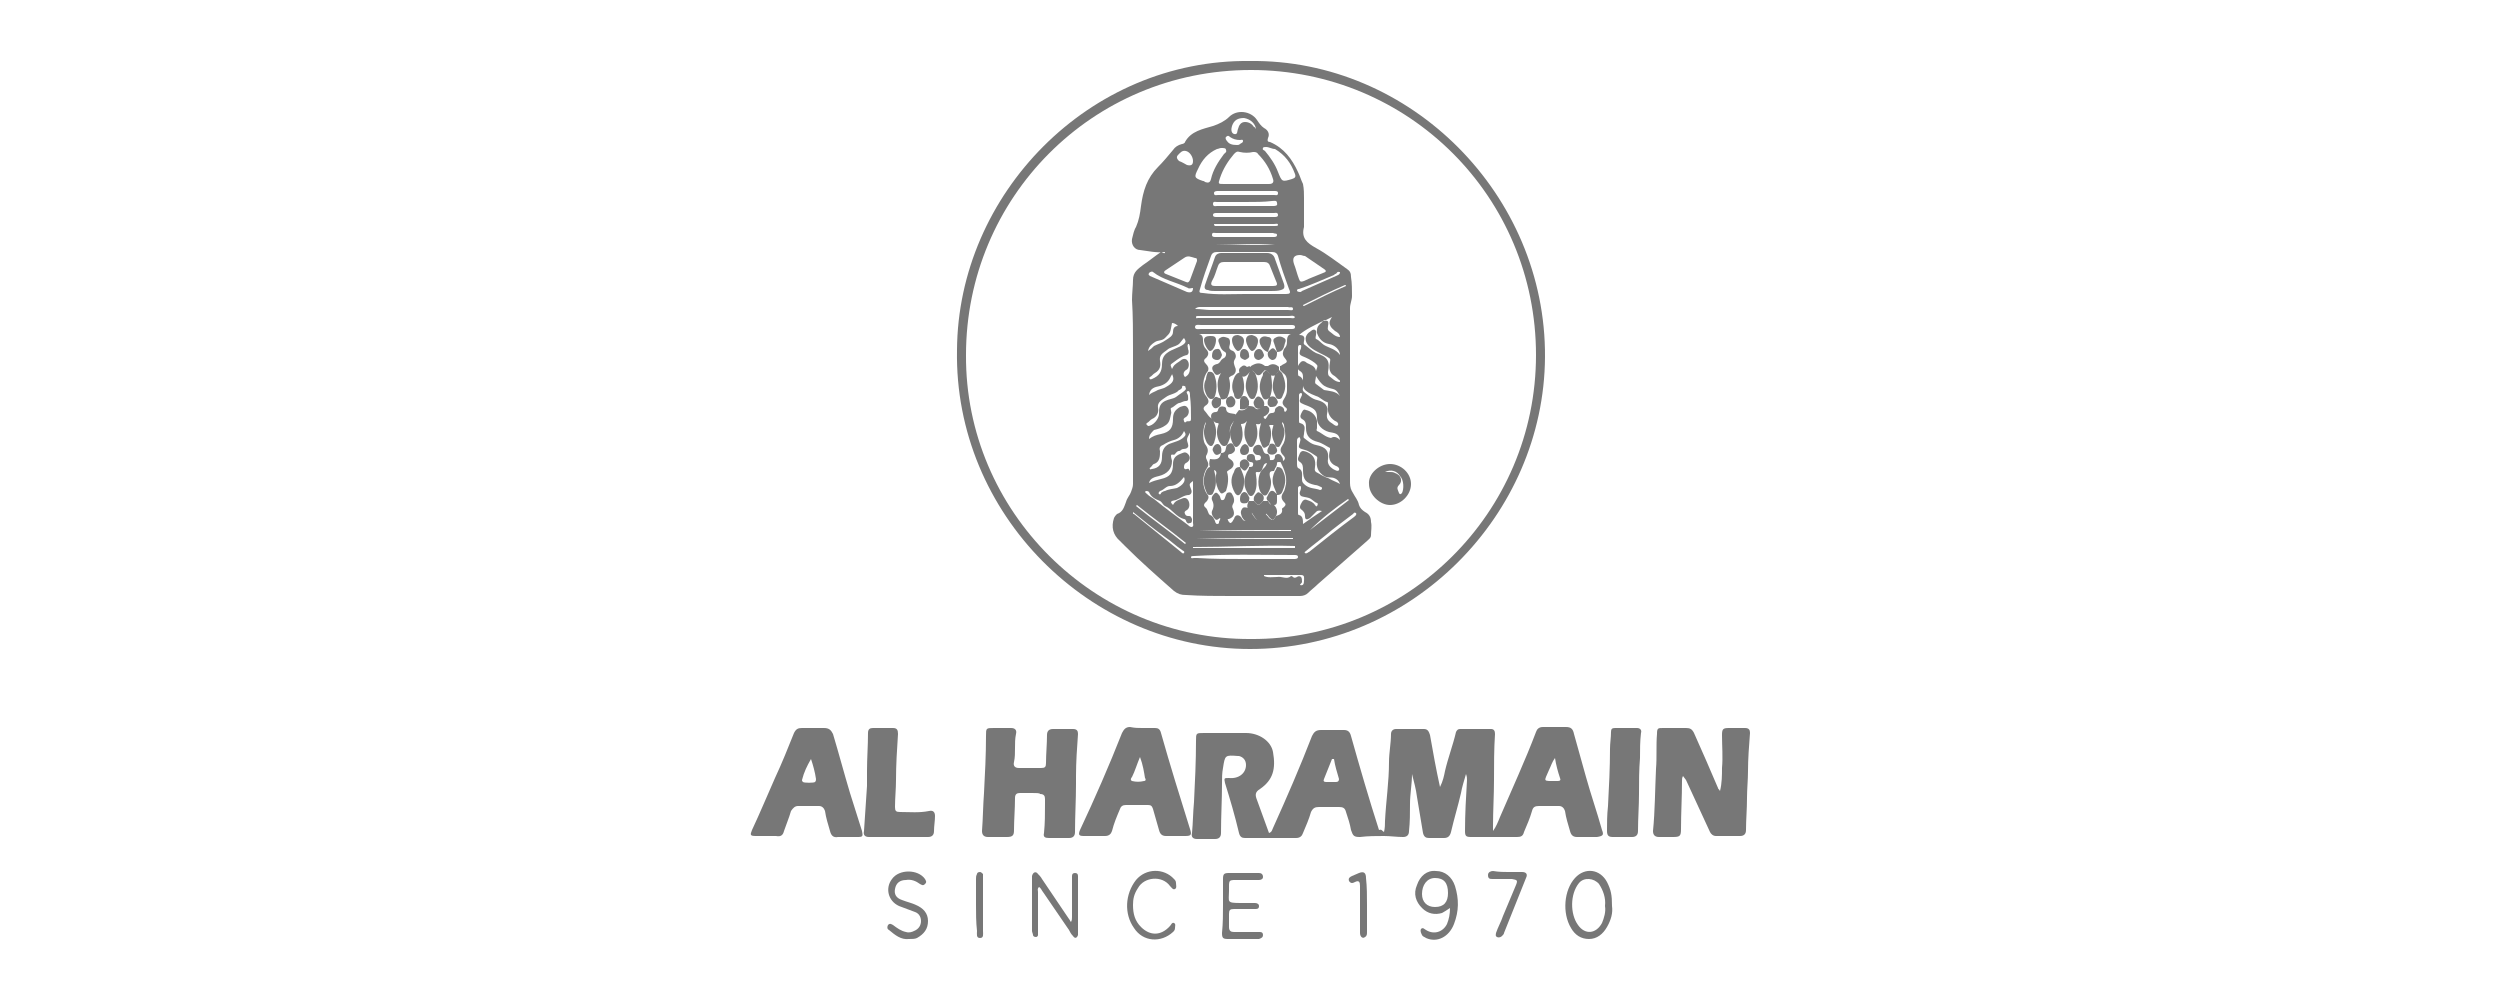 <svg xml:space="preserve" style="enable-background:new 0 0 250 100;" viewBox="0 0 250 100" y="0px" x="0px" xmlns:xlink="http://www.w3.org/1999/xlink" xmlns="http://www.w3.org/2000/svg" id="Capa_1" version="1.1">
<style type="text/css">
	.st0{fill:#777777;}
</style>
<g>
	<path d="M138.4,83.2c0.1-0.4,0.1-0.8,0.1-1.1c0.1-2,0.4-3.9,0.4-5.9c0-0.9,0.2-1.9,0.2-2.8c0-0.3,0.2-0.5,0.5-0.5
		c0.9,0,1.9,0,2.8,0c0.4,0,0.5,0.3,0.6,0.6c0.3,1.7,0.6,3.4,1,5.2c0.3-0.6,0.4-1.1,0.5-1.6c0.3-1.3,0.8-2.6,1.1-3.9
		c0.1-0.2,0.2-0.3,0.4-0.3c1,0,2,0,3.1,0c0.3,0,0.4,0.2,0.4,0.5c-0.1,1.5-0.1,3.1-0.1,4.6c0,1.5-0.1,3.1-0.1,4.6c0,0.2,0,0.3,0,0.5
		c0.3-0.4,0.5-0.9,0.7-1.4c1.2-2.8,2.5-5.6,3.6-8.5c0.1-0.3,0.3-0.5,0.7-0.5c0.8,0,1.5,0,2.3,0c0.5,0,0.7,0.2,0.8,0.7
		c0.4,1.4,0.8,2.9,1.2,4.3c0.5,1.8,1.1,3.5,1.6,5.3c0.2,0.5,0.1,0.6-0.5,0.7c-0.7,0-1.3,0-2,0c-0.4,0-0.6-0.2-0.7-0.6
		c-0.2-0.7-0.4-1.3-0.5-2c-0.1-0.3-0.3-0.5-0.6-0.5c-0.7,0-1.3,0-2,0c-0.4,0-0.6,0.1-0.7,0.5c-0.2,0.7-0.5,1.4-0.8,2.1
		c-0.1,0.4-0.3,0.5-0.7,0.5c-1.5,0-3.1,0-4.6,0c-0.5,0-0.6-0.1-0.6-0.6c0-1.7,0.1-3.4,0.2-5.1c0-0.2,0-0.3-0.1-0.6
		c-0.2,0.7-0.4,1.3-0.5,1.9c-0.3,1.3-0.7,2.6-1,3.9c-0.1,0.4-0.3,0.6-0.7,0.6c-0.5,0-1,0-1.5,0c-0.3,0-0.5-0.1-0.6-0.5
		c-0.2-1.2-0.4-2.4-0.6-3.6c-0.1-0.8-0.3-1.5-0.5-2.3c0,1-0.2,2-0.2,3c0,0.9,0,1.8-0.1,2.7c0,0.4-0.2,0.6-0.6,0.6
		c-0.6,0-1.3-0.1-1.9-0.1c-0.8,0-1.6,0-2.4,0.1c-0.6,0-0.7-0.1-0.9-0.7c-0.1-0.6-0.3-1.2-0.5-1.8c-0.1-0.4-0.3-0.5-0.7-0.5
		c-0.6,0-1.3,0-2,0c-0.4,0-0.6,0.1-0.8,0.5c-0.2,0.7-0.5,1.4-0.8,2.1c-0.1,0.3-0.3,0.5-0.7,0.5c-1.7,0-3.4,0-5.1,0
		c-0.3,0-0.5-0.1-0.6-0.5c-0.4-1.7-0.9-3.4-1.4-5c-0.1-0.5-0.1-0.5,0.4-0.5c1,0.1,1.7-0.5,1.7-1.3c0-0.5-0.3-0.8-0.7-0.9
		c0,0-0.1,0-0.1,0c-1.3-0.1-1.3-0.1-1.5,1.2c-0.1,0.5-0.1,1-0.1,1.6c0,1.6-0.1,3.2-0.1,4.9c0,0.4-0.2,0.6-0.6,0.6
		c-0.6,0-1.2,0-1.8,0c-0.4,0-0.6-0.2-0.5-0.6c0.1-1,0.1-2.1,0.2-3.1c0.1-2,0.2-4.1,0.2-6.1c0-0.8,0-0.8,0.8-0.8c1.4,0,2.8,0,4.2,0
		c1.3,0,2.5,0.8,2.7,1.9c0.3,1.7,0,2.8-1.3,3.7c-0.5,0.3-0.5,0.6-0.3,1.1c0.4,1.1,0.8,2.2,1.2,3.3c0.3-0.1,0.3-0.3,0.4-0.5
		c1.4-3.1,2.7-6.1,3.9-9.2c0.2-0.4,0.4-0.6,0.9-0.6c0.8,0,1.5,0,2.3,0c0.4,0,0.6,0.2,0.7,0.6c0.9,3.2,1.8,6.3,2.8,9.4
		C138.2,82.9,138.2,83.1,138.4,83.2z M155.5,75.8C155.4,75.8,155.4,75.8,155.5,75.8c-0.3,0.4-0.4,0.8-0.6,1.2
		c-0.5,1.2-0.7,1.1,0.8,1.1c0,0,0.1,0,0.1,0c0.2,0,0.3-0.1,0.2-0.3C155.8,77.2,155.6,76.5,155.5,75.8z M133.4,75.9
		c-0.1,0-0.1,0-0.2,0c-0.3,0.7-0.5,1.3-0.8,2c-0.1,0.2,0,0.3,0.2,0.3c0.3,0,0.7,0,1,0c0.2,0,0.3-0.1,0.3-0.3
		C133.7,77.2,133.5,76.6,133.4,75.9z" class="st0"></path>
	<path d="M125,6.1c16.1-0.2,29.6,13.4,29.5,29.6c-0.1,15.8-13.3,29.2-29.5,29.2c-16,0-29.6-13.5-29.3-29.9
		C95.8,19.4,108.9,5.9,125,6.1z M125.1,63.9c15.6,0.1,28.5-12.6,28.5-28.4c0-15.8-12.7-28.5-28.5-28.5c-15.9,0-28.5,12.8-28.5,28.5
		C96.5,51.1,109.4,64,125.1,63.9z" class="st0"></path>
	<path d="M168.3,77.6c-0.1,0.2-0.1,0.3-0.1,0.5c0,1.6-0.1,3.2-0.1,4.8c0,0.7-0.1,0.8-0.8,0.8c-0.5,0-1,0-1.4,0
		c-0.4,0-0.6-0.2-0.6-0.6c0.2-2,0.2-4.1,0.3-6.2c0.1-1.2,0-2.4,0.1-3.5c0-0.6,0.1-0.6,0.6-0.6c0.8,0,1.5,0,2.3,0
		c0.4,0,0.6,0.1,0.8,0.5c0.8,1.8,1.6,3.6,2.4,5.5c0,0.1,0.1,0.1,0.2,0.3c0.2-0.8,0.2-1.6,0.2-2.3c0.1-1.1,0-2.2,0-3.3
		c0-0.6,0.1-0.7,0.7-0.7c0.5,0,1.1,0,1.6,0c0.4,0,0.5,0.2,0.5,0.5c-0.1,1.3-0.2,2.6-0.2,3.8c0,0.9-0.1,1.8-0.1,2.7
		c0,1.1-0.1,2.2-0.1,3.2c0,0.4-0.2,0.6-0.6,0.6c-0.8,0-1.6,0-2.4,0c-0.3,0-0.5-0.2-0.6-0.4c-0.8-1.7-1.6-3.5-2.4-5.2
		C168.5,77.9,168.4,77.7,168.3,77.6z" class="st0"></path>
	<path d="M103.2,79.3c-0.4,0-0.8,0-1.2,0c-0.3,0-0.5,0.1-0.5,0.5c0,1.1-0.1,2.2-0.1,3.2c0,0.5-0.1,0.7-0.7,0.7
		c-0.6,0-1.2,0-1.9,0c-0.4,0-0.6-0.2-0.6-0.6c0.1-1.3,0.1-2.5,0.2-3.8c0.1-1.9,0.2-3.8,0.2-5.7c0-0.8,0-0.8,0.8-0.8
		c0.6,0,1.1,0,1.7,0c0.4,0,0.6,0.2,0.5,0.6c-0.2,0.9,0,1.9-0.2,2.8c-0.1,0.4,0.1,0.6,0.5,0.6c0.7,0,1.5,0,2.2,0
		c0.4,0,0.5-0.1,0.5-0.5c0-0.9,0.1-1.9,0.1-2.8c0-0.4,0.2-0.6,0.6-0.6c0.7,0,1.3,0,2,0c0.4,0,0.5,0.2,0.5,0.5
		c-0.1,1.4-0.2,2.8-0.2,4.2c0,0.3,0,0.5,0,0.8c0,1.6-0.1,3.2-0.1,4.8c0,0.4-0.2,0.6-0.6,0.6c-0.7,0-1.3,0-2,0
		c-0.4,0-0.6-0.1-0.5-0.5c0.1-1,0.1-1.9,0.1-2.9c0-0.2,0-0.3,0-0.5c0-0.3-0.1-0.5-0.5-0.5C104,79.3,103.6,79.3,103.2,79.3z" class="st0"></path>
	<path d="M114.2,72.8c0.4,0,0.8,0,1.3,0c0.3,0,0.5,0.1,0.6,0.5c0.9,3.2,1.9,6.4,2.9,9.6c0.2,0.6,0.1,0.7-0.5,0.7
		c-0.6,0-1.2,0-1.9,0c-0.4,0-0.6-0.2-0.7-0.6c-0.2-0.7-0.4-1.4-0.6-2.1c-0.1-0.3-0.2-0.4-0.5-0.4c-0.7,0-1.5,0-2.2,0
		c-0.3,0-0.5,0.1-0.6,0.4c-0.3,0.7-0.6,1.4-0.8,2.2c-0.1,0.3-0.3,0.5-0.7,0.5c-0.7,0-1.4,0-2.1,0c-0.5,0-0.6-0.1-0.4-0.6
		c1.5-3.2,2.9-6.4,4.2-9.7c0.2-0.4,0.4-0.6,0.8-0.6C113.5,72.8,113.8,72.8,114.2,72.8z M114,75.7c-0.3,0.7-0.5,1.4-0.8,2
		c-0.1,0.1-0.2,0.3,0,0.4c0.4,0.1,0.8,0.1,1.2,0c0.2,0,0.2-0.2,0.1-0.3C114.4,77.2,114.3,76.5,114,75.7z" class="st0"></path>
	<path d="M84.6,83.7c-0.3,0-0.6,0-0.8,0c-0.5,0.1-0.7-0.2-0.8-0.6c-0.2-0.7-0.4-1.3-0.5-2c-0.1-0.3-0.3-0.5-0.6-0.5
		c-0.7,0-1.4,0-2.1,0c-0.3,0-0.5,0.2-0.7,0.5c-0.2,0.7-0.5,1.4-0.7,2c-0.1,0.4-0.3,0.6-0.8,0.5c-0.7,0-1.4,0-2,0
		c-0.6,0-0.6-0.1-0.4-0.6c0.8-1.7,1.5-3.4,2.3-5.2c0.7-1.5,1.3-3,1.9-4.5c0.2-0.4,0.4-0.5,0.8-0.5c0.7,0,1.5,0,2.2,0
		c0.5,0,0.7,0.2,0.9,0.6c0.6,2,1.1,3.9,1.7,5.9c0.4,1.3,0.8,2.5,1.2,3.8c0.1,0.5,0.1,0.6-0.4,0.6C85.3,83.7,84.9,83.7,84.6,83.7
		C84.6,83.7,84.6,83.7,84.6,83.7z M81.1,75.9c-0.4,0.7-0.7,1.3-0.9,2.1c0,0.1,0,0.1,0.1,0.2c0.1,0.1,1.1,0.1,1.2,0
		c0.1-0.1,0.1-0.2,0.1-0.3C81.5,77.2,81.3,76.5,81.1,75.9z" class="st0"></path>
	<path d="M89.8,83.7c-1,0-1.9,0-2.9,0c-0.4,0-0.6-0.2-0.5-0.6c0.1-1.5,0.2-3,0.3-4.5c0-0.5,0-1,0-1.5
		c0-1.3,0.1-2.5,0.1-3.8c0-0.4,0.2-0.5,0.5-0.5c0.7,0,1.4,0,2,0c0.4,0,0.5,0.2,0.5,0.6c-0.1,1.5-0.2,3.1-0.2,4.6
		c0,0.9-0.1,1.8-0.1,2.7c0,0.4,0.1,0.5,0.5,0.5c1,0,1.9,0.1,2.9-0.1c0.4-0.1,0.6,0.1,0.6,0.5c0,0.5-0.1,1-0.1,1.5
		c0,0.4-0.2,0.6-0.6,0.6C91.8,83.7,90.8,83.7,89.8,83.7z" class="st0"></path>
	<path d="M162.2,83.7c-0.3,0-0.6,0-0.9,0c-0.4,0-0.6-0.1-0.6-0.6c0-0.8,0-1.6,0.1-2.5c0.1-1.9,0.2-3.8,0.2-5.7
		c0-0.6,0.1-1.1,0.1-1.7c0-0.3,0.1-0.4,0.4-0.4c0.7,0,1.5,0,2.2,0c0.3,0,0.5,0.2,0.4,0.5c-0.1,0.8-0.1,1.7-0.1,2.5
		c-0.1,1.2-0.1,2.4-0.1,3.6c0,1.2-0.1,2.4-0.1,3.7c0,0.4-0.2,0.6-0.6,0.6C162.9,83.7,162.6,83.7,162.2,83.7
		C162.2,83.7,162.2,83.7,162.2,83.7z" class="st0"></path>
	<path d="M103.9,88.7c-0.2,0.2-0.1,0.3-0.1,0.5c0,1.3,0,2.6,0,3.9c0,0.1,0,0.3,0,0.4c0,0.1-0.1,0.2-0.2,0.2
		c-0.2,0-0.3-0.1-0.3-0.2c0-0.1-0.1-0.3-0.1-0.4c0-1.8,0-3.5,0-5.3c0-0.1,0-0.2,0-0.2c0.1-0.4,0.4-0.5,0.6-0.2
		c0.1,0.1,0.3,0.3,0.4,0.5c0.9,1.3,1.8,2.7,2.7,4c0.1,0.1,0.1,0.2,0.2,0.3c0.1-0.2,0.1-0.3,0.1-0.5c0-1.2,0-2.5,0-3.7
		c0-0.1,0-0.3,0-0.4c0-0.2,0.1-0.3,0.3-0.3c0.2,0,0.3,0.1,0.3,0.3c0,0.1,0,0.2,0,0.4c0,1.7,0,3.4,0,5.1c0,0.1,0,0.3,0,0.4
		c-0.1,0.3-0.3,0.4-0.5,0.1c-0.2-0.2-0.3-0.4-0.4-0.6c-0.9-1.3-1.7-2.5-2.6-3.8C104.2,89.1,104.1,88.8,103.9,88.7z" class="st0"></path>
	<path d="M145,90.8c-0.3,0.2-0.6,0.4-0.8,0.5c-0.7,0.2-1.4,0.1-2-0.5c-0.6-0.6-0.9-1.4-0.5-2.3c0.3-0.9,1-1.5,1.9-1.4
		c0.9,0,1.6,0.6,1.9,1.5c0.4,1.3,0.4,2.5-0.1,3.8c-0.5,1.3-1.7,1.9-2.8,1.4c-0.1-0.1-0.3-0.1-0.4-0.3c-0.1-0.2-0.2-0.4-0.1-0.6
		c0.2-0.2,0.3,0,0.5,0.1c0.8,0.5,1.7,0.2,2.1-0.6C144.9,91.9,145,91.4,145,90.8z M144.8,89.3c0-1-0.4-1.5-1.3-1.5
		c-0.8,0-1.3,0.7-1.3,1.6c0,0.8,0.5,1.3,1.3,1.3C144.4,90.7,144.8,90.2,144.8,89.3z" class="st0"></path>
	<path d="M122.3,90.5c0-0.9,0-1.8,0-2.6c0-0.5,0.1-0.6,0.6-0.6c0.9,0,1.9,0,2.8,0c0.1,0,0.2,0,0.2,0
		c0.2,0,0.4,0.1,0.4,0.4c0,0.2-0.2,0.3-0.4,0.3c-0.6,0-1.3,0-1.9,0c-1.2,0-1.1-0.1-1.1,1.1c0,1.1-0.3,1.2,1.2,1.2c0.5,0,1,0,1.4,0
		c0.2,0,0.4,0.1,0.4,0.3c0,0.3-0.2,0.3-0.4,0.3c-0.7,0-1.4,0-2.1,0c-0.4,0-0.5,0.1-0.5,0.5c0,0.4,0,0.8,0,1.3c0,0.4,0.2,0.5,0.5,0.5
		c0.7,0,1.4,0,2.1,0c0.2,0,0.3,0,0.5,0c0.2,0,0.3,0.1,0.3,0.3c0,0.2-0.1,0.3-0.4,0.4c-0.4,0-0.7,0-1.1,0c-0.7,0-1.3,0-2,0
		c-0.5,0-0.6-0.1-0.6-0.6C122.3,92.3,122.3,91.4,122.3,90.5C122.3,90.5,122.3,90.5,122.3,90.5z" class="st0"></path>
	<path d="M161.2,90.6c0.1,0.7-0.1,1.4-0.5,2.1c-0.4,0.7-1,1.2-1.8,1.2c-0.8,0-1.4-0.4-1.8-1.1c-0.9-1.5-0.7-3.8,0.4-5
		c1-1.1,2.5-0.9,3.2,0.4C161.1,89,161.2,89.5,161.2,90.6z M160.5,90.6c0.1-0.8-0.2-1.6-0.6-2.2c-0.5-0.6-1.5-0.7-2-0.1
		c-0.9,1.1-0.9,3.1-0.1,4.2c0.7,1,1.8,0.9,2.4-0.2C160.4,91.8,160.6,91.2,160.5,90.6z" class="st0"></path>
	<path d="M90.9,93.9c-0.8,0.1-1.4-0.4-2-0.9c-0.2-0.1-0.2-0.3-0.1-0.5c0.2-0.2,0.3-0.1,0.5,0c0.4,0.3,0.8,0.6,1.3,0.7
		c0.3,0.1,0.6,0,0.8-0.1c0.5-0.2,0.7-0.6,0.7-1c0-0.5-0.3-0.8-0.6-0.9c-0.5-0.2-1.1-0.4-1.6-0.6c-1.1-0.5-1.4-1.8-0.7-2.7
		c0.7-1,2.6-1,3.3,0c0.1,0.2,0.2,0.3,0,0.5c-0.2,0.2-0.3,0.1-0.5,0c-0.4-0.3-0.9-0.5-1.4-0.4c-0.6,0-1,0.3-1.1,0.9
		c-0.1,0.5,0.1,0.9,0.7,1.1c0.5,0.2,1,0.3,1.4,0.5c0.7,0.3,1.2,0.8,1.2,1.6c0,0.8-0.4,1.3-1.1,1.7C91.5,93.9,91.2,93.9,90.9,93.9z" class="st0"></path>
	<path d="M113.3,90.5c0,0.9,0.2,1.6,0.8,2.2c0.9,0.9,2,0.9,2.9-0.1c0.1-0.1,0.2-0.4,0.4-0.3c0.2,0.1,0.1,0.3,0.1,0.5
		c0,0.2-0.1,0.3-0.2,0.4c-1.2,1.1-3,1-3.9-0.4c-1-1.4-0.9-3.4,0.2-4.8c1-1.2,2.8-1.2,3.8-0.1c0.1,0.1,0.2,0.2,0.2,0.4
		c0,0.2,0.1,0.5-0.1,0.6c-0.2,0.1-0.3-0.1-0.5-0.3c-0.8-1.1-2.6-0.9-3.2,0.2C113.4,89.4,113.3,89.9,113.3,90.5z" class="st0"></path>
	<path d="M150.8,87.2c0.5,0,0.9,0,1.4,0c0.4,0,0.6,0.2,0.4,0.6c-0.7,1.8-1.5,3.7-2.2,5.5c0,0.1-0.1,0.2-0.2,0.3
		c-0.1,0.1-0.3,0.2-0.5,0.1c-0.2-0.1-0.1-0.3-0.1-0.4c0.2-0.6,0.5-1.1,0.7-1.7c0.4-1,0.9-2.1,1.3-3.1c0.2-0.5,0.1-0.5-0.4-0.6
		c-0.6,0-1.3,0-1.9,0c-0.3,0-0.5,0-0.5-0.4c0-0.3,0.3-0.4,0.5-0.4C149.9,87.2,150.4,87.2,150.8,87.2
		C150.8,87.2,150.8,87.2,150.8,87.2z" class="st0"></path>
	<path d="M136.7,90.5c0,0.9,0,1.8,0,2.7c0,0.2,0,0.4-0.2,0.5c-0.2,0.2-0.5,0-0.5-0.4c0-0.7,0-1.5,0-2.2
		c0-0.8,0-1.7,0-2.5c0-0.4-0.1-0.6-0.5-0.4c-0.2,0.1-0.4,0.2-0.6-0.1c-0.1-0.3,0.1-0.4,0.3-0.5c0.2-0.1,0.5-0.2,0.7-0.3
		c0.5-0.2,0.7,0,0.7,0.5C136.7,88.7,136.7,89.6,136.7,90.5z" class="st0"></path>
	<path d="M97.6,90.5c0-0.9,0-1.7,0-2.6c0-0.2,0-0.3,0.1-0.5c0-0.1,0.1-0.2,0.3-0.2c0.1,0,0.2,0.1,0.3,0.2
		c0,0.1,0,0.3,0,0.5c0,1.7,0,3.4,0,5.2c0,0.3,0.1,0.7-0.3,0.7c-0.4,0-0.3-0.4-0.3-0.7C97.6,92.2,97.6,91.3,97.6,90.5z" class="st0"></path>
	<path d="M116.5,25.2c-0.9,0.1-1.7-0.1-2.5-0.2c-0.5,0-0.9-0.5-0.8-1.1c0.1-0.4,0.2-0.9,0.4-1.2
		c0.3-0.7,0.4-1.3,0.5-2.1c0.2-1.5,0.6-2.8,1.7-3.9c0.5-0.5,1-1.1,1.5-1.7c0.2-0.3,0.5-0.5,0.9-0.6c0.1,0,0.3-0.1,0.3-0.2
		c0.6-1.1,1.8-1.3,2.8-1.6c0.6-0.2,1.2-0.5,1.6-0.9c0.8-0.8,2.2-0.6,2.8,0.3c0.2,0.3,0.4,0.6,0.7,0.8c0.4,0.2,0.6,0.6,0.4,1
		c-0.1,0.3,0,0.4,0.2,0.4c1.4,0.6,2.2,1.7,2.8,3c0.2,0.4,0.3,0.8,0.5,1.2c0.1,0.5,0.1,1,0.1,1.4c0,1,0,2,0,2.9c0,0,0,0,0,0
		c-0.3,1.1,0.3,1.6,1.2,2.1c1.1,0.6,2.1,1.4,3.1,2.1c0.3,0.2,0.4,0.4,0.4,0.8c0.1,0.6,0.1,1.3,0.1,1.9c0,0.4-0.2,0.8-0.2,1.2
		c0,5.8,0,11.7,0,17.5c0,0.4,0.1,0.7,0.3,1c0.2,0.4,0.5,0.7,0.6,1.2c0.1,0.3,0.3,0.5,0.6,0.7c0.4,0.2,0.6,0.5,0.6,1
		c0.1,0.4,0,0.9,0,1.3c0,0.3-0.2,0.4-0.4,0.6c-1.6,1.4-3.3,2.9-4.9,4.3c-0.3,0.3-0.7,0.6-1,0.9c-0.2,0.2-0.5,0.3-0.8,0.3
		c-2.3,0-4.6,0-6.9,0c-1.5,0-3,0-4.5-0.1c-0.5,0-0.8-0.1-1.2-0.4c-1.7-1.5-3.3-2.9-4.9-4.5c-0.2-0.2-0.3-0.3-0.5-0.5
		c-0.7-0.6-0.9-1.4-0.6-2.3c0.1-0.2,0.2-0.3,0.3-0.4c0.6-0.2,0.7-0.7,0.9-1.2c0.1-0.4,0.4-0.7,0.5-1c0.1-0.3,0.2-0.5,0.2-0.8
		c0-4.5,0-9,0-13.6c0-1.6,0-3.2-0.1-4.8c0-0.7,0.1-1.4,0.1-2c0-0.8,0.5-1.1,1-1.5c0.6-0.4,1.2-0.9,1.8-1.3
		C116.5,25.4,116.5,25.3,116.5,25.2z M127.6,51.6c0.3-0.1,0.7-0.2,0.6-0.7c0-0.1,0.1-0.1,0.2-0.2c0.2-0.2,0.2-0.3,0-0.5
		c-0.3-0.3-0.3-0.6-0.1-0.9c0.2-0.3,0.2-0.5,0.3-0.9c0.1-0.8-0.2-1.5-0.5-2.1c0-0.1-0.1-0.1-0.2-0.1c-0.1,0-0.2,0-0.2,0.1
		c0,0.1,0,0.2-0.1,0.4c-0.1,0.1-0.1,0.2-0.2,0.4c-0.4,0-0.5,0.1-0.4,0.6c0.2,0.5,0.1,1.1-0.2,1.6c-0.1,0.2-0.3,0.4-0.6,0.1
		c-0.5-0.5-0.5-2,0.1-2.5c0.2-0.2,0.4-0.4,0.4-0.7c0.1-0.1,0.1-0.1,0.2-0.2c0.3,0,0.6,0.1,0.6-0.4c0-0.1,0.2-0.2,0.3-0.2
		c0.2,0,0.3,0.1,0.4,0.3c0.1,0.1,0.1,0.3,0.1,0.4c0.3-0.2,0.2-0.4,0-0.6c-0.3-0.3-0.3-0.6-0.1-0.9c0.5-0.7,0.3-1.4,0.2-2.1
		c0-0.1-0.1-0.2-0.2-0.3c0,0,0,0.1,0,0.1c0,0.1,0.1,0.2,0.1,0.3c0.3,0.6,0.1,1.2-0.2,1.8c-0.1,0.1-0.1,0.3-0.3,0.3
		c-0.2,0-0.3-0.1-0.3-0.3c-0.3-0.6-0.4-1.1-0.2-1.7c0-0.1,0.1-0.2,0-0.2c-0.1,0-0.2,0-0.3,0c-0.1,0-0.1,0.1,0,0.2
		c0.2,0.6,0.1,1.2-0.1,1.8c-0.5,0.4-0.6,0.4-0.8-0.2c-0.3-0.6-0.2-1.3,0-2c-0.2,0.2-0.3,0.1-0.5,0.1c0.2,0.7,0.2,1.3-0.1,1.9
		c-0.1,0.2-0.2,0.4-0.4,0.4c-0.2,0-0.3-0.2-0.4-0.4c-0.4-0.7-0.3-1.5,0-2.2c-0.2,0.2-0.3,0.3-0.6,0.3c0,0.2,0.1,0.3,0.1,0.4
		c0.1,0.6,0.1,1.1-0.2,1.6c-0.3,0.4-0.5,0.4-0.7,0c-0.2-0.4-0.3-0.8-0.3-1.2c0-0.5,0.3-0.8,0.4-1.2c0.1-0.2,0.2-0.4,0.2-0.6
		c0.1-0.1,0.2-0.3,0.3-0.4c0.4,0.1,0.7,0,0.9-0.4c0.2,0,0.4,0,0.6,0.1c0.3,0.4,0.6,0.2,0.8-0.1c0.2,0,0.3,0,0.5,0
		c0.1,0.1,0.1,0.1,0.2,0.2c0.1,0.4-0.1,0.6-0.4,0.8c-0.1,0-0.2,0.1-0.1,0.2c0,0,0.1,0.1,0.1,0.1c0.1,0,0.1-0.1,0.2-0.2
		c0.1-0.2,0.2-0.4,0.5-0.4c0.2,0,0.3-0.1,0.3-0.3c0-0.2,0.2-0.3,0.4-0.4c0.2,0,0.4,0.1,0.5,0.3c0,0.1,0,0.2,0.1,0.3
		c0.3-0.2,0.2-0.4,0-0.5c-0.3-0.3-0.3-0.5-0.1-0.8c0.2-0.3,0.3-0.6,0.3-0.9c0-0.3,0-0.6,0-0.9c0-0.3-0.1-0.6-0.4-0.8
		c-0.1-0.1-0.2-0.2-0.3-0.3c0-0.1,0-0.2,0-0.4c0.1,0,0.1,0,0.2-0.1c0.6-0.3,0.6-0.3,0.2-0.8c-0.2-0.3-0.1-0.5,0-0.8
		c0.2-0.2,0.3-0.4,0.3-0.7c0-0.3,0-0.7,0.4-0.8c-3.1,0-6.1,0-9.2,0c0.4,0.1,0.4,0.4,0.4,0.7c0,0.3,0.1,0.6,0.3,0.8
		c0.3,0.3,0.3,0.6,0,0.9c-0.3,0.2-0.2,0.4,0,0.6c0.2,0.2,0.3,0.4,0.2,0.7l0,0c-0.5,0.5-0.7,1.9-0.2,2.5c0.3,0.4,0.4,0.7-0.1,1
		c-0.1,0.1-0.2,0.2-0.1,0.4c0.3,0.3,0.5,0.8,0.9,0.9c0,0,0,0,0,0c0.1,0.2,0.1,0.4,0.2,0.6c0.2,0.6,0.1,1.2-0.1,1.8
		c-0.1,0.1-0.1,0.3-0.3,0.3c-0.2,0-0.3-0.2-0.4-0.3c-0.3-0.6-0.4-1.1-0.2-1.7c0-0.1,0.1-0.2,0.1-0.4c-0.3,0.4-0.4,1.7-0.1,2.2
		c0.3,0.4,0.4,0.7,0.1,1.2c0,0,0,0.1,0,0.2c0.1,0.3,0.4,0.6,0.1,1c-0.5,0.7-0.5,1.9,0,2.6c0.2,0.2,0.2,0.4,0,0.7
		c-0.2,0.2-0.5,0.4-0.1,0.7c0.2,0.2,0.2,0.6,0.4,0.7c0.3,0.1,0.4,0.4,0.5,0.6c0,0.1,0.1,0.3,0.2,0.3c0.2,0,0.2-0.1,0.2-0.2
		c0-0.1,0.2-0.3,0.1-0.4c-0.2,0.1-0.3,0.3-0.5,0.1c-0.2-0.2-0.4-0.5-0.3-0.8c0.2-0.4,0.2-0.7,0-1.1c-0.1-0.3,0.1-0.5,0.3-0.7
		c0.2-0.1,0.3,0.1,0.4,0.2c0.2,0.2,0.1,0.6,0.4,0.5c0.2,0,0.2-0.4,0.4-0.7c0,0,0,0,0,0c0.2-0.1,0.4-0.1,0.5,0.1
		c0.2,0.3,0.3,0.7,0.1,1c-0.1,0.2-0.1,0.3,0,0.5c0.2,0.5,0.1,0.8-0.4,1c-0.1,0-0.2,0-0.1,0.1c0,0.1,0.1,0.2,0.2,0.3
		c0.1,0,0.1,0,0.2-0.1c0.1-0.1,0.1-0.2,0.2-0.3c0.1-0.4,0.4-0.5,0.7-0.2c0.3,0.5,0.4,0.5,0.7,0c0.1-0.2,0.3-0.3,0.3-0.5
		c0.2,0.3,0.4,0.7,0.7,0.8c0.4,0.1,0.4-0.5,0.7-0.7c0.1,0.2,0.3,0.3,0.4,0.5C127.3,52.1,127.3,52.1,127.6,51.6z M132.3,32.1
		c-0.8,0.4-1.7,0.8-2.4,1.4c0.5,0,0.6,0.2,0.5,0.6c0,0.1-0.1,0.3,0.1,0.4c0.4,0.3,0.7,0.6,1.1,0.8c1.2,0.4,1.4,0.8,1.2,1.9
		c0,0.1,0,0.3,0.1,0.4c0.3,0.2,0.6,0.6,1.1,0.6c0-0.1,0-0.2-0.1-0.2c-0.2-0.2-0.4-0.4-0.6-0.5c-0.4-0.3-0.4-0.8-0.3-1.3
		c0-0.1,0.1-0.3-0.1-0.4c-0.6-0.4-1.3-0.6-1.9-1.1c-0.6-0.5-0.6-1.2,0.1-1.6c0.1-0.1,0.3-0.2,0.4-0.1c0.2,0.1,0.1,0.3,0.1,0.5
		c0,0.1-0.1,0.3,0,0.4c0.3,0.1,0.5,0.4,0.8,0.6c0.5,0.3,1.2,0.4,1.6,1c0-0.5-0.5-1-1.1-1.1c-0.6-0.1-1-0.5-1.2-1.1
		C131.6,32.5,132.1,32.4,132.3,32.1c0.5-0.1,0.6,0,0.5,0.5c0,0.2-0.1,0.3,0.1,0.5c0.3,0.2,0.6,0.6,1.1,0.6c0-0.3-0.3-0.5-0.5-0.6
		c-0.2-0.2-0.4-0.3-0.5-0.6c-0.1-0.3,0-0.5,0.2-0.8c-0.2,0.1-0.4,0.2-0.6,0.3C132.4,32,132.4,32,132.3,32.1z M124.5,18.4
		c0.8,0,1.6,0,2.4,0c0.4,0,0.5-0.2,0.4-0.5c-0.3-1-0.8-1.8-1.5-2.5c-0.1-0.2-0.3-0.2-0.5-0.2c-0.4,0.1-0.9,0.1-1.3,0
		c-0.3-0.1-0.4,0-0.6,0.2c-0.6,0.7-1.1,1.5-1.4,2.4c-0.2,0.6-0.2,0.6,0.4,0.6C123,18.4,123.8,18.4,124.5,18.4z M124.5,29.4
		c1.5,0,2.8,0,4.1,0c0.4,0,0.5-0.1,0.3-0.5c-0.4-1.1-0.8-2.2-1.1-3.3c-0.1-0.3-0.3-0.4-0.6-0.4c-1.8,0-3.7,0-5.5,0
		c-0.3,0-0.5,0.1-0.6,0.4c-0.4,1.1-0.8,2.2-1.1,3.3c-0.1,0.3-0.1,0.4,0.3,0.4C121.7,29.5,123.2,29.4,124.5,29.4z M122.1,14.8
		c-0.1,0-0.3,0.1-0.4,0.1c-0.9,0.4-1.5,1.1-1.9,2c-0.4,0.8-0.4,0.9,0.5,1.2c0.1,0,0.1,0,0.2,0.1c0.3,0.1,0.5,0.1,0.6-0.3
		c0.2-0.9,0.7-1.7,1.3-2.5c0.1-0.1,0.3-0.2,0.2-0.4C122.6,14.8,122.4,14.8,122.1,14.8z M119.7,26.1c0-0.2,0-0.3-0.2-0.3
		c-0.4-0.1-0.7-0.3-1.1,0c-0.6,0.4-1.2,0.8-1.8,1.2c-0.2,0.1-0.3,0.3,0,0.4c0.7,0.3,1.3,0.5,2,0.8c0.2,0.1,0.3,0,0.4-0.2
		C119.2,27.4,119.5,26.7,119.7,26.1z M130,25.5c-0.6,0-0.8,0.3-0.6,0.9c0.2,0.5,0.3,1,0.5,1.5c0.1,0.3,0.2,0.3,0.5,0.2
		c0.6-0.3,1.2-0.5,1.9-0.8c0.3-0.1,0.4-0.2,0.1-0.4c-0.6-0.4-1.3-0.9-1.9-1.3C130.3,25.6,130.2,25.5,130,25.5z M126.6,14.7
		c-0.1,0-0.3,0-0.3,0.1c-0.1,0.2,0.1,0.2,0.2,0.3c0.5,0.6,1,1.3,1.3,2.1c0.4,1,0.4,1,1.4,0.7c0.3-0.1,0.4-0.2,0.3-0.5
		c-0.4-1.1-1-1.9-2-2.5C127.2,14.9,126.9,14.7,126.6,14.7z M134,44c-0.1-0.7-0.6-0.7-1.1-0.8c-0.7-0.2-1.2-0.7-1.2-1.4
		c0-0.7-0.2-0.9-0.9-1.2c-0.3-0.1-0.5-0.2-0.7-0.3c-0.3-0.2,0-0.5,0.1-0.8c0-0.1,0-0.2-0.1-0.2c-0.1,0-0.2,0.1-0.2,0.2
		c0,0.9,0,1.7,0,2.6c0,0.1,0,0.2,0.1,0.2c0.7,0.2,0.4,0.7,0.4,1.1c0,0.1-0.1,0.3,0,0.4c0.4,0.3,0.7,0.6,1.2,0.7
		c1,0.2,1.3,0.6,1.2,1.4c-0.1,0.5,0.2,0.8,0.5,1c0.2,0.1,0.5,0.3,0.6,0.1c0.1-0.2-0.2-0.4-0.3-0.4c-0.7-0.3-0.8-0.9-0.6-1.6
		c0-0.1,0-0.2,0-0.2c-0.4-0.2-0.8-0.5-1.2-0.6c-0.8-0.2-1.2-0.6-1.2-1.4c0-0.4,0-0.7-0.4-0.9c-0.3-0.2-0.1-0.5,0-0.7
		c0.1-0.2,0.2-0.3,0.4-0.2c0.5,0.1,1,0.5,1.1,1.1c0,0.2,0,0.5,0,0.7c0,0.1-0.1,0.2,0,0.3c0.5,0.2,0.8,0.6,1.4,0.7
		C133.4,43.6,133.7,43.7,134,44z M124.4,55.9c1.7,0,3.3,0,5,0c0.1,0,0.4,0,0.4-0.2c0-0.2-0.2-0.2-0.4-0.2c-3.3,0-6.7-0.1-10,0.1
		c-0.1,0-0.3,0-0.3,0.1c0,0.2,0.2,0.1,0.3,0.1c0.1,0,0.2,0,0.3,0C121.3,55.9,122.9,55.9,124.4,55.9z M124.5,32.5c-1.5,0-2.9,0-4.4,0
		c-0.2,0-0.6-0.1-0.6,0.2c0,0.3,0.4,0.2,0.6,0.2c2.9,0,5.8,0,8.8,0c0.1,0,0.1,0,0.2,0c0.2,0,0.4,0,0.4-0.2c0-0.2-0.2-0.2-0.4-0.2
		c-0.1,0-0.2,0-0.3,0C127.4,32.5,126,32.5,124.5,32.5z M131.6,37.1c0.2-0.6,0.2-0.5-0.1-0.8c-0.4-0.3-0.8-0.5-1.3-0.7
		c-0.2-0.1-0.3-0.2-0.2-0.5c0-0.1,0.1-0.2,0.1-0.3c0-0.1,0.1-0.3-0.1-0.3c-0.2,0-0.2,0.2-0.2,0.3c0,0.8,0,1.6,0,2.5
		c0,0.1,0,0.3,0.1,0.3c0.5,0.2,0.4,0.7,0.4,1.1c0,0.2-0.1,0.3,0.1,0.5c0.4,0.3,0.8,0.7,1.3,0.8c0.8,0.2,1.2,0.6,1,1.4
		c-0.1,0.6,0.3,0.8,0.6,1c0.1,0.1,0.4,0.3,0.5,0.1c0.1-0.2-0.2-0.4-0.3-0.4c-0.6-0.4-0.8-0.9-0.7-1.7c0-0.1,0-0.2-0.1-0.2
		c-0.4-0.1-0.7-0.5-1.1-0.6c-1.3-0.5-1.4-0.8-1.3-1.8c0-0.3,0-0.5-0.3-0.7c-0.4-0.2-0.2-0.6,0-0.8c0.2-0.3,0.5-0.2,0.7,0
		C131.1,36.5,131.5,36.6,131.6,37.1z M134,48.4c-0.1-0.3-0.3-0.5-0.6-0.6c-0.3-0.1-0.7,0-1-0.2c-0.6-0.4-0.8-0.9-0.7-1.6
		c0-0.1,0.1-0.3-0.1-0.4c-0.3-0.2-0.7-0.5-1.1-0.6c-0.7-0.2-0.7-0.2-0.5-0.8c0-0.1,0.1-0.2,0-0.4c0-0.1-0.1-0.1-0.2,0
		c-0.1,0.1-0.1,0.2-0.1,0.3c0,0.8,0,1.5,0,2.3c0,0.1,0,0.3,0.1,0.4c0.5,0.2,0.4,0.6,0.4,1c0,0.3,0,0.4,0.2,0.6
		c0.5,0.5,1.1,0.4,1.6,0.6c0,0,0.1,0,0.2-0.1c0-0.1,0-0.2-0.1-0.2c-0.2-0.1-0.4-0.2-0.6-0.2c-0.9-0.2-1.2-0.5-1.2-1.5
		c0-0.3,0-0.6-0.3-0.8c-0.4-0.2-0.1-0.6,0-0.9c0.2-0.3,0.4-0.2,0.7-0.1c0.7,0.3,0.9,0.8,0.8,1.5c0,0.2-0.1,0.3,0.1,0.5
		c0.4,0.2,0.8,0.5,1.2,0.6C133.3,48.1,133.7,48.2,134,48.4z M117.3,50.5c0.2-0.4,0.5-0.5,0.8-0.6c0.2-0.1,0.5-0.2,0.7,0.1
		c0.2,0.3,0.2,0.8-0.1,1c-0.2,0.1-0.3,0.2-0.2,0.4c0.1,0.2,0.2,0.2,0.4,0.2c0.2,0,0.2,0.1,0.3,0.3c0,0.2,0,0.4-0.2,0.4
		c-0.2,0.1-0.3,0-0.4-0.2c0-0.1-0.1-0.2-0.2-0.2c-0.8-0.2-1.2-1-1.9-1.3c-0.2-0.1-0.3-0.4-0.5-0.5c-0.5-0.2-0.9-0.4-1.1-0.9
		c-0.1-0.1-0.2-0.1-0.3-0.1c-0.2,0.1,0,0.2,0.1,0.3c0.2,0.2,0.4,0.3,0.7,0.5c1.1,0.9,2.2,1.7,3.4,2.6c0.1,0.1,0.2,0.2,0.4,0.2
		c0.2-0.1,0.1-0.3,0.1-0.4c0-1.1,0-2.1,0-3.2c0-0.3,0-0.6,0-1c-0.4,0.3-0.4,0.3-0.2,0.8c0.1,0.2,0.1,0.5-0.2,0.6
		c-0.5,0-0.8,0.3-1.3,0.5C117,50.1,117,50.2,117.3,50.5z M124.5,20.2C124.5,20.2,124.5,20.2,124.5,20.2c-0.9,0-1.9,0-2.8,0
		c-0.2,0-0.4-0.1-0.4,0.2c0,0.3,0.3,0.2,0.4,0.2c1.9,0,3.7,0,5.6,0c0.2,0,0.5,0,0.4-0.3c0-0.3-0.3-0.2-0.5-0.2
		C126.4,20.2,125.5,20.2,124.5,20.2z M124.6,21.3c-1,0-1.9,0-2.9,0c-0.2,0-0.4,0-0.4,0.2c0,0.2,0.2,0.2,0.4,0.2c1.9,0,3.8,0,5.7,0
		c0.2,0,0.4,0,0.4-0.2c0-0.3-0.3-0.2-0.4-0.2C126.4,21.3,125.5,21.3,124.6,21.3z M114.9,48.3c0.4-0.2,0.8-0.3,1.2-0.4
		c0.9-0.2,1.2-0.6,1.2-1.5c0-0.5,0.2-0.8,0.7-1c0.3-0.1,0.5-0.3,0.8,0c0.3,0.3,0.2,0.7-0.2,0.9c-0.2,0.1-0.2,0.3-0.2,0.5
		c0.1,0.2,0.2,0.1,0.3,0.1c0.2-0.1,0.2,0.1,0.3,0.2c0,0.1,0,0.3,0,0.4c0,0,0,0,0,0c0-1.5,0-3,0-4.4c0.1,0.2-0.3,0.5-0.3,0.9
		c0,0.2,0.2,0.5,0.1,0.7c-0.2,0.3-0.5,0.1-0.7,0.3c0,0-0.1,0.1-0.2,0.1c-0.2,0-0.3,0.2-0.4,0.3c-0.1,0.2-0.4-0.1-0.4,0.2
		c0,0.2,0.1,0.4,0.1,0.5c0,0.8-0.5,1.3-1.3,1.5C115.5,47.7,115,47.8,114.9,48.3z M129.5,31.7c-0.2-0.2-0.4-0.1-0.6-0.1
		c-2.9,0-5.9,0-8.8,0c-0.1,0-0.2,0-0.3,0c-0.1,0-0.2,0-0.2,0.1c0,0.2,0.1,0.1,0.2,0.1c0.1,0,0.1,0,0.2,0c3,0,6,0,9,0
		C129.2,31.8,129.4,31.9,129.5,31.7z M119.5,30.9c0.6,0,1.1,0.1,1.5,0.1c2.6,0,5.2,0,7.8,0c0.2,0,0.5,0.1,0.5-0.1
		c0-0.3-0.3-0.1-0.5-0.2c-2.9,0-5.9,0-8.8,0C119.9,30.7,119.7,30.7,119.5,30.9z M114.9,43.9c0.4-0.3,0.7-0.4,1.2-0.5
		c0.9-0.2,1.2-0.6,1.2-1.5c0-0.6,0.2-0.9,0.7-1.2c0.3-0.1,0.5-0.2,0.7,0c0.3,0.3,0.2,0.8-0.1,1c-0.2,0.1-0.3,0.2-0.2,0.4
		c0,0.1,0.1,0.2,0.2,0.1c0.1-0.2,0.5,0.1,0.5-0.3c0-0.8,0-1.5-0.1-2.3c0-0.2,0-0.5-0.2-0.5c-0.3,0.1,0,0.3,0,0.5
		c0,0.2,0.1,0.5-0.2,0.5c-0.3,0-0.5,0.2-0.7,0.2c-0.3,0.1-0.5,0.4-0.8,0.5c-0.1,0.1,0.1,0.4,0,0.6c-0.1,0.4-0.1,0.8-0.5,1.1
		c-0.4,0.3-0.8,0.4-1.2,0.5C115.1,43.3,114.9,43.5,114.9,43.9z M119.3,54.7c0,0,0,0.1,0,0.1c3.4,0,6.8,0,10.2,0c0-0.1,0-0.1,0-0.2
		C126.2,54.5,122.7,54.7,119.3,54.7z M124.5,23.7C124.5,23.7,124.5,23.7,124.5,23.7c0.9,0,1.9,0,2.8,0c0.2,0,0.4,0,0.4-0.2
		c0-0.2-0.2-0.1-0.4-0.2c-1.9,0-3.8,0-5.7,0c-0.2,0-0.4-0.1-0.4,0.2c0,0.2,0.2,0.2,0.4,0.2C122.6,23.7,123.6,23.7,124.5,23.7z
		 M124.6,19.5c0.9,0,1.9,0,2.8,0c0.2,0,0.4,0.1,0.4-0.2c0-0.2-0.2-0.2-0.4-0.2c-1.9,0-3.7,0-5.6,0c-0.1,0-0.4,0-0.4,0.2
		c0,0.3,0.2,0.2,0.4,0.2C122.7,19.5,123.6,19.5,124.6,19.5z M132.2,51.1c-0.4-0.1-0.5,0-0.6,0.1c-0.2,0.2-0.4,0.4-0.6,0.6
		c-0.3,0.2-0.5,0.2-0.5-0.2c0-0.3-0.1-0.4-0.3-0.6c-0.4-0.2-0.1-0.6,0-0.8c0.1-0.2,0.3-0.3,0.5-0.2c0.3,0.1,0.6,0.2,0.8,0.5
		c0.1,0.1,0.1,0.2,0.2,0.1c0.1-0.1,0.1-0.3,0-0.3c-0.3-0.1-0.5-0.4-0.8-0.5c-0.3-0.1-0.6-0.1-0.8-0.2c-0.3-0.3,0-0.5,0-0.8
		c0-0.1,0-0.2-0.1-0.2c-0.1,0-0.2,0.1-0.2,0.2c0,0.8,0,1.7,0,2.5c0,0.1,0,0.2,0.1,0.2c0.4,0.1,0.4,0.5,0.4,0.9
		C131,51.9,131.6,51.5,132.2,51.1z M119.6,53.8C119.6,53.8,119.6,53.9,119.6,53.8c3.2,0.1,6.5,0.1,9.7,0.1c0,0,0-0.1,0-0.1
		C126.1,53.8,122.9,53.8,119.6,53.8z M124.6,22.4C124.6,22.4,124.6,22.4,124.6,22.4c-0.9,0-1.8,0-2.7,0c-0.1,0-0.2,0-0.4,0
		c-0.1,0-0.1,0-0.1,0.1c0,0,0.1,0.1,0.1,0.1c0.1,0,0.2,0,0.3,0c1.9,0,3.8,0,5.7,0c0.1,0,0.3,0,0.3-0.1c0-0.2-0.2-0.1-0.4-0.1
		C126.4,22.4,125.5,22.4,124.6,22.4z M118.4,33.8c-0.2,0.2-0.3,0.4-0.5,0.6c-0.4,0.3-0.9,0.3-1.2,0.6c-0.4,0.3-0.8,0.5-0.7,1.1
		c0.1,0.5,0,0.9-0.5,1.2c-0.2,0.1-0.3,0.3-0.5,0.4c-0.1,0.1-0.1,0.1,0,0.2c0.1,0.1,0.1,0,0.2,0c0.7-0.3,1-0.7,1-1.5
		c0-0.4,0.1-0.8,0.5-1.1c0.5-0.4,1.2-0.5,1.7-0.9C118.6,34.2,118.6,34.1,118.4,33.8z M118.6,38.9c-0.1-0.2,0-0.3-0.2-0.3
		c-0.2-0.1-0.2,0.1-0.2,0.2c-0.1,0.1-0.2,0.2-0.3,0.2c-0.3,0.4-0.9,0.4-1.3,0.7c-0.4,0.3-0.9,0.5-0.8,1.1c0.1,0.4-0.1,0.9-0.6,1.1
		c-0.2,0.1-0.3,0.3-0.5,0.4c-0.1,0.1-0.1,0.1,0,0.2c0,0,0.1,0.1,0.1,0.1c0.5,0,1.1-0.7,1.1-1.2c0-0.5,0-1,0.6-1.3
		c0.4-0.2,0.8-0.2,1.1-0.4C118.1,39.3,118.4,39.2,118.6,38.9z M119.3,16.1c0-0.4-0.3-0.9-0.7-1c-0.4-0.1-0.6,0.2-0.8,0.4
		c-0.2,0.2-0.1,0.4,0.1,0.6c0.3,0.1,0.6,0.3,0.8,0.4C119.1,16.6,119.3,16.5,119.3,16.1z M118.4,43.1c-0.2,0.5-0.6,0.8-1,0.9
		c-0.4,0.1-0.8,0.3-1.1,0.5c-0.3,0.1-0.4,0.3-0.3,0.6c0,0.5,0,1.1-0.6,1.3c-0.1,0-0.2,0.2-0.3,0.3c-0.1,0.1-0.2,0.1-0.1,0.2
		c0,0.1,0.1,0,0.2,0c0.7-0.1,1-0.5,1-1.2c0-0.5,0.1-1,0.7-1.3c0.5-0.2,1.1-0.3,1.5-0.7C118.6,43.5,118.6,43.4,118.4,43.1z
		 M125.6,12.9c-0.1-0.6-0.6-1-1.2-1.1c-0.6,0-1,0.2-1.2,0.8c-0.1,0.3-0.1,0.7,0.2,0.8c0.4,0.1,0.3-0.3,0.4-0.5
		c0.1-0.4,0.3-0.7,0.7-0.7c0.4,0,0.7,0.2,0.9,0.5C125.5,12.7,125.5,12.8,125.6,12.9z M135.6,51.3c-0.2-0.1-0.2,0-0.3,0.1
		c-0.9,0.7-1.9,1.4-2.7,2.1c-0.6,0.5-1.3,1-2,1.6c-0.1,0.1-0.2,0.1-0.1,0.2c0.1,0.1,0.2,0,0.2,0c0.1,0,0.1-0.1,0.2-0.1
		c1.5-1.2,3-2.4,4.5-3.5C135.5,51.6,135.7,51.5,135.6,51.3z M118.5,37.7c0.4-0.2,0.5-0.5,0.5-1c0-0.6,0-1.2,0-1.8
		c0-0.2,0-0.3-0.1-0.5c0,0-0.1,0-0.1,0c-0.1,0.2,0,0.3,0,0.5c0.1,0.2,0.1,0.5-0.1,0.6c-0.5,0.1-0.9,0.4-1.3,0.7
		c-0.4,0.3-0.4,0.2-0.2,0.7c0.2-0.4,0.2-0.4,0.8-0.8c0.2-0.2,0.5-0.3,0.7-0.1c0.3,0.3,0.2,0.9-0.1,1
		C118.3,37.2,118.3,37.5,118.5,37.7z M119.3,28.8c-0.2,0-0.4,0.1-0.5,0c-1.2-0.6-2.5-0.8-3.5-1.6c-0.1-0.1-0.3,0-0.4,0.1
		c-0.1,0.2,0,0.2,0.1,0.3c1.2,0.5,2.5,1.1,3.7,1.6C119.1,29.3,119.3,29.2,119.3,28.8z M113.3,51.2c0,0.2,0,0.2,0.1,0.2
		c1.6,1.3,3.1,2.5,4.7,3.8c0.1,0.1,0.2,0.2,0.3,0.1c0.1-0.2-0.1-0.2-0.2-0.3c-0.6-0.4-1.1-0.9-1.7-1.3
		C115.4,52.9,114.4,52.1,113.3,51.2z M114.8,35.1c0.3-0.2,0.4-0.3,0.6-0.5c0.4-0.2,0.8-0.3,1.2-0.6c0.3-0.2,0.7-0.4,0.7-0.8
		c0-0.3,0.1-0.6,0.5-0.6c-0.2-0.2-0.4-0.3-0.6-0.3c-0.2,1-0.1,0.9-0.7,1.5c-0.3,0.3-0.7,0.2-1,0.4C115.2,34.4,114.9,34.6,114.8,35.1
		z M113.7,50.5c0,0-0.1,0.1-0.1,0.1c1.6,1.3,3.3,2.5,4.9,3.8c0,0,0.1-0.1,0.1-0.1C117,53,115.3,51.8,113.7,50.5z M126.4,57.5
		c0,0,0,0.1,0,0.1c0.4,0.2,0.9,0.1,1.3,0.1c0.5-0.1,1,0.3,1.4-0.1c0,0,0.1,0,0.2,0.1c0.1,0.1,0.2,0.1,0.4,0c0.1-0.1,0.3-0.1,0.4,0
		c0.1,0.1,0.1,0.3,0.1,0.5c0,0.1-0.2,0.2-0.2,0.3c0.3,0.1,0.4-0.1,0.4-0.4c0-0.3,0.1-0.6-0.3-0.6C128.8,57.5,127.6,57.5,126.4,57.5z
		 M130,29.2c0.1,0,0.1,0,0.2-0.1c1.1-0.5,2.3-1,3.4-1.5c0.2-0.1,0.3-0.1,0.4-0.3c0-0.1,0-0.1-0.1-0.1c-0.2-0.1-0.2,0.2-0.4,0.2
		c0,0,0,0-0.1,0.1c-1.2,0.5-2.3,1-3.5,1.4c-0.1,0-0.2,0-0.2,0.2C129.7,29.1,129.8,29.2,130,29.2z M118.4,47.7
		c-0.4,0.5-0.8,0.9-1.4,0.9c-0.4,0-0.6,0.4-1,0.5c-0.1,0.1-0.2,0.2-0.1,0.3c0.1,0.1,0.2,0,0.2-0.1c0.1-0.1,0.3-0.2,0.4-0.2
		c0.4-0.2,0.8-0.2,1.2-0.3C118.3,48.5,118.6,48.1,118.4,47.7z M114.9,39.5c0.2-0.2,0.5-0.3,0.7-0.4c0.3-0.2,0.7-0.2,1-0.4
		c0.7-0.4,0.9-0.7,0.6-1.3c0,0.1-0.1,0.2-0.1,0.2c-0.2,0.5-0.5,0.8-1.1,1C115.5,38.7,115,38.8,114.9,39.5z M134,39.6
		c-0.2-0.3-0.3-0.6-0.7-0.7c-0.4-0.1-0.8-0.2-1.1-0.5c-0.3-0.3-0.4-0.5-0.6-0.8c0,0.3-0.2,0.7,0,0.8c0.3,0.2,0.5,0.4,0.8,0.6
		C132.9,39.1,133.6,39.1,134,39.6z M119.9,53C119.9,53,119.9,53,119.9,53c3.1,0.1,6.1,0.1,9.2,0.1c0,0,0,0,0-0.1
		C126,53,122.9,53,119.9,53z M131,53c1.3-1,2.6-2,3.9-3c0,0-0.1-0.1-0.1-0.1C133.5,50.8,132.2,51.8,131,53z M121.5,24.4
		c2,0,4,0.2,6,0C125.6,24.4,123.5,24.4,121.5,24.4z M130.3,30.5c0,0,0,0.1,0.1,0.1c1.4-0.7,2.8-1.4,4.2-2c0,0,0-0.1-0.1-0.1
		C133.1,29.1,131.7,29.8,130.3,30.5z M123.7,14.5c0.1,0,0.2,0,0.3-0.1c0.1-0.1,0.3-0.1,0.3-0.3c0-0.2-0.2-0.1-0.3-0.1
		c-0.4,0-0.7-0.1-1-0.3c-0.1-0.1-0.2-0.2-0.4,0c-0.1,0.1,0,0.3,0.1,0.4C122.9,14.4,123.2,14.5,123.7,14.5z" class="st0"></path>
	<path d="M139,46.4c1.1,0,2.1,0.9,2.1,2c0,1.1-1,2.1-2.1,2.1c-1,0-2.1-1-2.1-2.1C136.8,47.4,137.9,46.4,139,46.4z
		 M138.5,47.2c0.2,0,0.3,0,0.5,0c0.2,0,0.3,0,0.5,0.1c0.6,0.2,0.8,0.8,0.4,1.2c-0.3,0.3-0.1,0.5,0,0.8c0.1,0.2,0.2,0.1,0.3,0
		c0.2-0.4,0.2-1.3-0.2-1.7C139.7,47.1,139.1,46.9,138.5,47.2z" class="st0"></path>
	<path d="M124.9,46.7c0.2,0,0.4,0,0.4-0.2c0.1-0.3-0.2-0.3-0.3-0.3c-0.2-0.1-0.4-0.2-0.3-0.5c0-0.2,0.2-0.3,0.4-0.3
		c0.3,0,0.4,0.2,0.4,0.4c0,0.4,0.3,0.2,0.4,0.2c0.2,0,0.1-0.1,0.2-0.2c0-0.2-0.1-0.3-0.3-0.3c-0.3,0-0.4-0.2-0.5-0.4
		c0-0.3,0.1-0.5,0.4-0.6c0.4-0.1,0.5,0.2,0.6,0.5c0.1,0.3,0.2,0.4,0.5,0.4c0,0,0,0,0.1,0.1c0.1,0.2,0.1,0.4,0.1,0.6
		c-0.1,0.1-0.1,0.1-0.2,0.2c-0.3,0-0.4,0.1-0.5,0.4c-0.1,0.2-0.1,0.6-0.6,0.5c-0.2,0-0.1,0.2-0.1,0.3c0.1,0.6,0.1,1.2-0.1,1.7
		c-0.1,0.2-0.2,0.4-0.4,0.4c-0.2,0-0.3-0.2-0.4-0.4c-0.4-0.7-0.3-1.4,0-2C124.9,46.9,124.9,46.8,124.9,46.7
		C124.9,46.7,124.9,46.7,124.9,46.7z" class="st0"></path>
	<path d="M123.6,41.9c-0.4,0.4-0.7,0.8-0.6,1.4c0.1,0.4-0.1,0.8-0.3,1.2c-0.3,0.2-0.5,0.1-0.7-0.2
		c-0.3-0.5-0.4-1.1-0.2-1.7c0-0.1,0.2-0.3-0.1-0.3c-0.2,0-0.3-0.2-0.5-0.3c0,0,0,0,0,0c-0.2-0.4-0.1-0.8,0.4-0.8
		c0.1,0,0.2-0.1,0.2-0.2c0.1-0.4,0.4-0.4,0.7-0.3c0,0,0.1,0.1,0.1,0.1c0,0.6,0.5,0.5,0.9,0.6C123.7,41.5,123.7,41.7,123.6,41.9z" class="st0"></path>
	<path d="M124.9,50.1c0.2,0,0.3,0,0.5,0c0.4,0.5,0.5,0.5,0.9,0c0.2,0,0.3,0,0.5,0c0.1,0.2,0.2,0.3,0.4,0.5
		c-0.2,0.3-0.4,0.5-0.6,0.8c-0.3,0.2-0.3,0.8-0.7,0.7c-0.3-0.1-0.5-0.5-0.7-0.8c-0.1-0.1-0.2-0.2-0.4-0.4c-0.1-0.2-0.1-0.4,0-0.6
		C124.8,50.2,124.9,50.1,124.9,50.1z" class="st0"></path>
	<path d="M127.9,37c0.1,0.1,0.2,0.2,0.3,0.3c0.3,0.7,0.5,1.4,0.1,2.2c-0.1,0.2-0.1,0.4-0.4,0.4c-0.3,0-0.3-0.2-0.4-0.4
		c-0.4-0.7-0.2-1.3,0-2C127.7,37.3,127.8,37.2,127.9,37z" class="st0"></path>
	<path d="M127.7,49.5c-0.1-0.4-0.3-0.7-0.4-1.1c-0.1-0.5,0-0.9,0.2-1.3c0.1-0.1,0.1-0.2,0.2-0.4c0.3,0,0.5,0.1,0.6,0.4
		c0.3,0.6,0.3,1.2,0,1.9C128.2,49.3,128.1,49.5,127.7,49.5z" class="st0"></path>
	<path d="M127.4,50.5c0.3,0.3,0.4,0.7,0.2,1.1c-0.3,0.5-0.3,0.5-0.7,0.1c-0.1-0.2-0.3-0.3-0.4-0.5
		c0.2-0.3,0.4-0.5,0.6-0.8C127.3,50.5,127.3,50.5,127.4,50.5z" class="st0"></path>
	<path d="M127.6,37.5c-0.2,0.1-0.4,0.1-0.6,0c-0.1-0.2-0.2-0.4-0.5-0.5c0-0.1,0-0.2,0-0.4c0.1,0,0.2,0,0.3,0
		c0.4-0.3,0.8-0.2,1.1,0.1c0,0.1,0,0.2,0,0.4C127.8,37.2,127.7,37.3,127.6,37.5z" class="st0"></path>
	<path d="M124,40.9c0-0.3,0-0.5,0-0.8c0-0.2,0.1-0.5,0.4-0.5c0.3,0,0.4,0.3,0.5,0.5c0,0.1,0,0.3,0,0.4
		C124.7,40.9,124.4,41,124,40.9z" class="st0"></path>
	<path d="M124.8,50.8c0.1,0.1,0.2,0.2,0.4,0.4c0,0.2-0.2,0.3-0.3,0.5c-0.3,0.5-0.4,0.5-0.7,0c-0.1-0.3-0.2-0.5,0-0.8
		C124.3,50.7,124.5,50.7,124.8,50.8z" class="st0"></path>
	<path d="M125.5,40.7c-0.1-0.2-0.2-0.4-0.1-0.6c0.1-0.2,0.3-0.6,0.6-0.4c0.3,0.2,0.5,0.5,0.4,0.9
		C126.1,40.9,125.8,41,125.5,40.7z" class="st0"></path>
	<path d="M127,39.7c0.2-0.1,0.4-0.1,0.6,0.1c0.1,0.2,0.3,0.4,0.1,0.6c-0.1,0.3-0.4,0.3-0.7,0.3
		c-0.1-0.1-0.1-0.1-0.2-0.2c-0.1-0.3,0-0.5,0.1-0.8C126.9,39.8,126.9,39.7,127,39.7z" class="st0"></path>
	<path d="M122.7,39.8c-0.2,0.1-0.4,0.2-0.6,0.1l0,0c-0.1-0.3-0.3-0.6-0.3-1c-0.1-0.6,0-1.1,0.3-1.6
		c-0.5,0.4-0.6,0.1-0.8-0.2c-0.2-0.4,0-0.6,0.4-0.7c0.1,0,0.2-0.1,0.3-0.2c0.1-0.2,0.2-0.3,0.4-0.4c0.2-0.1,0.3-0.5,0.1-0.6
		c-0.4-0.2-0.5-0.6-0.6-0.9c-0.1-0.2-0.1-0.4,0.1-0.5c0.3-0.2,0.5-0.1,0.8,0c0.2,0.1,0.2,0.3,0.2,0.5c0,0.3-0.3,0.6,0.3,0.8
		c0.2,0.1,0.4,0.5,0.2,0.8c-0.2,0.3-0.1,0.5,0,0.8c0.2,0.4,0,0.8-0.4,0.9c-0.1,0.1-0.2,0.1-0.2,0.2C123.1,38.5,123,39.2,122.7,39.8
		C122.7,39.8,122.7,39.8,122.7,39.8z" class="st0"></path>
	<path d="M127,39.7c0,0,0,0.1-0.1,0.1c-0.4,0.3-0.6,0.1-0.7-0.2c-0.3-0.6-0.3-1.2,0-1.9c0.1-0.1,0.1-0.3,0.1-0.4
		c0.1-0.1,0.2-0.2,0.3-0.3c0.2,0.1,0.3,0.3,0.5,0.5C127.2,38.2,127.3,38.9,127,39.7z" class="st0"></path>
	<path d="M125.5,37.3c0.3,0.7,0.4,1.5,0.1,2.2c-0.1,0.2-0.1,0.4-0.4,0.4c-0.2,0-0.3-0.2-0.4-0.4c-0.3-0.6-0.3-1.2,0-1.9
		c0.1-0.2,0.1-0.3,0.2-0.5c0.1-0.1,0.1-0.1,0.2-0.2C125.2,37.1,125.4,37.2,125.5,37.3z" class="st0"></path>
	<path d="M124.2,37.5c0.2,0.6,0.3,1.3,0.1,1.9c-0.1,0.2-0.2,0.5-0.5,0.5c-0.3,0-0.4-0.3-0.4-0.5
		c-0.3-0.6-0.2-1.2,0.1-1.8c0.2-0.3,0.4-0.4,0.7-0.3C124.1,37.4,124.2,37.4,124.2,37.5z" class="st0"></path>
	<path d="M120.8,37.2c0.4-0.1,0.6,0.1,0.7,0.5c0.2,0.6,0.2,1.3,0,1.9c-0.1,0.2-0.1,0.3-0.4,0.3c-0.2,0-0.3-0.2-0.4-0.3
		c-0.3-0.6-0.4-1.1-0.1-1.7C120.6,37.7,120.7,37.4,120.8,37.2C120.8,37.2,120.8,37.2,120.8,37.2z" class="st0"></path>
	<path d="M126.8,35.2c-0.5-0.1-1-0.9-0.8-1.3c0.2-0.3,0.5-0.3,0.8-0.2c0.3,0,0.4,0.3,0.3,0.5
		C127.1,34.5,126.9,34.8,126.8,35.2L126.8,35.2z" class="st0"></path>
	<path d="M125.8,34.1c0,0.4-0.3,1-0.6,1c-0.2,0-0.6-0.7-0.6-1.1c0-0.4,0.3-0.5,0.6-0.5
		C125.5,33.6,125.8,33.7,125.8,34.1z" class="st0"></path>
	<path d="M127.7,35.2c-0.1-0.3-0.2-0.6-0.3-0.9c-0.1-0.2-0.1-0.4,0.1-0.5c0.3-0.2,0.6-0.2,0.9,0
		c0.2,0.1,0.2,0.3,0.1,0.5C128.4,34.6,128.4,35.2,127.7,35.2C127.7,35.2,127.7,35.2,127.7,35.2z" class="st0"></path>
	<path d="M121,33.6c0.3,0,0.6,0,0.6,0.4c0,0.5-0.3,1.1-0.6,1.1c-0.2,0-0.6-0.7-0.6-1.1C120.4,33.7,120.7,33.6,121,33.6z" class="st0"></path>
	<path d="M124.4,34.1c0,0.4-0.3,1-0.6,1c-0.2,0-0.6-0.6-0.6-1.1c0-0.4,0.3-0.5,0.6-0.5
		C124.1,33.6,124.4,33.7,124.4,34.1z" class="st0"></path>
	<path d="M125.5,37.3c-0.1-0.1-0.2-0.2-0.4-0.3c0-0.1,0-0.2,0-0.4c0.5-0.3,0.9-0.4,1.4,0c0,0.1,0,0.2,0,0.4
		c-0.1,0.1-0.2,0.2-0.3,0.3C126,37.6,125.7,37.6,125.5,37.3z" class="st0"></path>
	<path d="M125.1,36.7c0,0.1,0,0.2,0,0.4c-0.1,0.1-0.1,0.1-0.2,0.2c-0.2,0.2-0.4,0.5-0.8,0.3c0,0,0-0.1-0.1-0.1
		c-0.1-0.3-0.2-0.6,0.1-0.8c0.2-0.2,0.4-0.2,0.6,0C124.9,36.6,125,36.6,125.1,36.7z" class="st0"></path>
	<path d="M125.9,36c-0.3,0-0.5-0.2-0.5-0.5c0-0.3,0.2-0.6,0.5-0.6c0.3,0,0.4,0.3,0.5,0.6
		C126.4,35.7,126.2,35.9,125.9,36z" class="st0"></path>
	<path d="M126.8,35.2c0.5-0.5,0.5-0.5,0.9,0c0,0,0,0,0,0c0,0,0,0.1,0,0.1c0,0.5-0.2,0.7-0.5,0.7
		C126.9,35.9,126.7,35.6,126.8,35.2C126.8,35.2,126.8,35.2,126.8,35.2z" class="st0"></path>
	<path d="M122.2,35.5c-0.1,0.3-0.2,0.5-0.5,0.5c-0.2,0-0.5-0.1-0.5-0.4c0-0.3,0.1-0.7,0.5-0.7
		C122,34.8,122.1,35.2,122.2,35.5z" class="st0"></path>
	<path d="M124.5,36c-0.3-0.1-0.5-0.2-0.5-0.5c0-0.3,0.1-0.6,0.4-0.6c0.3,0,0.5,0.3,0.5,0.6
		C125,35.8,124.7,35.9,124.5,36z" class="st0"></path>
	<path d="M122.8,40.7C122.8,40.7,122.7,40.7,122.8,40.7c-0.3-0.4-0.2-0.7-0.1-0.9c0,0,0,0,0,0c0.2-0.1,0.4-0.3,0.6-0.1
		c0.2,0.2,0.3,0.4,0.2,0.7C123.4,40.7,123.1,40.8,122.8,40.7z" class="st0"></path>
	<path d="M122.1,39.9c0,0.1,0,0.2,0,0.4c0,0.3-0.2,0.4-0.4,0.5c-0.3,0.1-0.4-0.1-0.5-0.3c-0.1-0.3,0-0.5,0.2-0.7
		c0.2-0.2,0.3-0.1,0.5,0C122.1,39.8,122.1,39.9,122.1,39.9C122.2,39.9,122.1,39.9,122.1,39.9z" class="st0"></path>
	<path d="M122.1,45.3c0.6,0,0.4-0.5,0.6-0.8c0.3-0.2,0.5-0.3,0.7,0.1c0.2,0.4,0.1,0.6-0.3,0.8c-0.1,0-0.3,0-0.3,0.2
		c0,0.2,0.1,0.2,0.2,0.3c0.5,0.3,0.5,0.8-0.1,1.1c-0.1,0.1-0.2,0.1-0.2,0.2c0.2,0.6,0.1,1.3-0.1,1.9c-0.5,0.4-0.5,0.3-0.8-0.2
		c-0.2-0.5-0.3-1-0.2-1.4c0.1-0.3,0-0.5-0.3-0.5c-0.1,0-0.1-0.1-0.2-0.1c0-0.1,0-0.1-0.1-0.2c-0.1-0.2-0.1-0.5,0-0.8
		C121.7,46,122,45.9,122.1,45.3C122.1,45.4,122.1,45.3,122.1,45.3z" class="st0"></path>
	<path d="M124,46.7c0.2,0.5,0.5,1,0.4,1.6c0,0.3-0.1,0.7-0.3,1c-0.2,0.3-0.4,0.3-0.6,0c-0.4-0.7-0.5-1.4-0.1-2.1
		C123.5,46.8,123.7,46.7,124,46.7L124,46.7z" class="st0"></path>
	<path d="M127.4,50.5c-0.1,0-0.2,0-0.3,0c-0.1-0.2-0.2-0.3-0.4-0.5c0-0.1-0.1-0.2,0-0.3c0.1-0.2,0.2-0.5,0.4-0.6
		c0.3-0.1,0.4,0.2,0.6,0.3c0,0.2,0,0.5,0,0.7C127.7,50.4,127.6,50.5,127.4,50.5z" class="st0"></path>
	<path d="M126.3,50.1c-0.4,0.5-0.5,0.5-0.9,0c-0.1-0.4,0.1-0.6,0.3-0.8c0.1-0.1,0.2-0.1,0.3,0
		C126.3,49.4,126.5,49.7,126.3,50.1z" class="st0"></path>
	<path d="M124.9,50.1c-0.1,0.1-0.1,0.1-0.2,0.2c-0.5,0.1-0.7,0-0.7-0.4c0-0.3,0.1-0.6,0.4-0.7c0.3,0,0.4,0.3,0.5,0.5
		C125,49.8,124.9,49.9,124.9,50.1z" class="st0"></path>
	<path d="M127,44.4c0.3-0.1,0.5,0,0.6,0.3c0.1,0.2,0.2,0.4,0,0.6c-0.2,0.2-0.5,0.2-0.7,0.1c0,0,0,0-0.1-0.1
		C126.6,45,126.9,44.7,127,44.4z" class="st0"></path>
	<path d="M124,46.7c0-0.3-0.1-0.5,0.2-0.7c0.2-0.1,0.3-0.1,0.5,0c0.2,0.2,0.3,0.4,0.2,0.6c0,0,0,0,0,0
		C124.5,47.2,124.5,47.2,124,46.7C124,46.7,124,46.7,124,46.7z" class="st0"></path>
	<path d="M124.5,44.4c0.3,0.1,0.4,0.3,0.4,0.6c0,0.3-0.2,0.5-0.5,0.5c-0.3,0-0.4-0.2-0.4-0.5
		C124.1,44.7,124.2,44.5,124.5,44.4z" class="st0"></path>
	<path d="M124.5,29.1c-1,0-2,0-3,0c-0.2,0-0.5,0-0.7-0.1c-0.3,0-0.4-0.2-0.3-0.5c0.3-0.9,0.7-1.9,1-2.8
		c0.1-0.3,0.4-0.4,0.6-0.4c1.5,0,3,0,4.6,0c0.4,0,0.7,0.2,0.8,0.6c0.3,0.8,0.6,1.7,0.9,2.5c0.1,0.4,0,0.5-0.3,0.6
		c-0.3,0.1-0.7,0.1-1,0.1C126.2,29.1,125.4,29.1,124.5,29.1z M124.4,28.6c1,0,1.9,0,2.9,0c0.4,0,0.5-0.1,0.3-0.5
		c-0.2-0.5-0.4-1-0.6-1.5c-0.1-0.3-0.3-0.4-0.6-0.4c-1.3,0-2.7,0-4,0c-0.3,0-0.5,0.1-0.6,0.4c-0.2,0.5-0.3,1-0.6,1.5
		c-0.2,0.4,0,0.5,0.3,0.5C122.6,28.6,123.5,28.6,124.4,28.6z" class="st0"></path>
	<path d="M121.3,46.8c0,0.1,0,0.1,0.1,0.2c0.2,0.7,0.3,1.4,0,2.1c-0.1,0.2-0.1,0.4-0.4,0.4c-0.3,0-0.3-0.2-0.4-0.4
		c-0.3-0.7-0.3-1.3,0-2C120.8,46.7,121,46.6,121.3,46.8z" class="st0"></path>
	<path d="M122.1,45.3C122.1,45.3,122.1,45.4,122.1,45.3c-0.3,0.2-0.5,0.3-0.7,0c-0.1-0.2-0.2-0.3-0.1-0.5
		c0.1-0.2,0.2-0.4,0.5-0.4C122.1,44.5,122.2,44.9,122.1,45.3z" class="st0"></path>
</g>
</svg>
